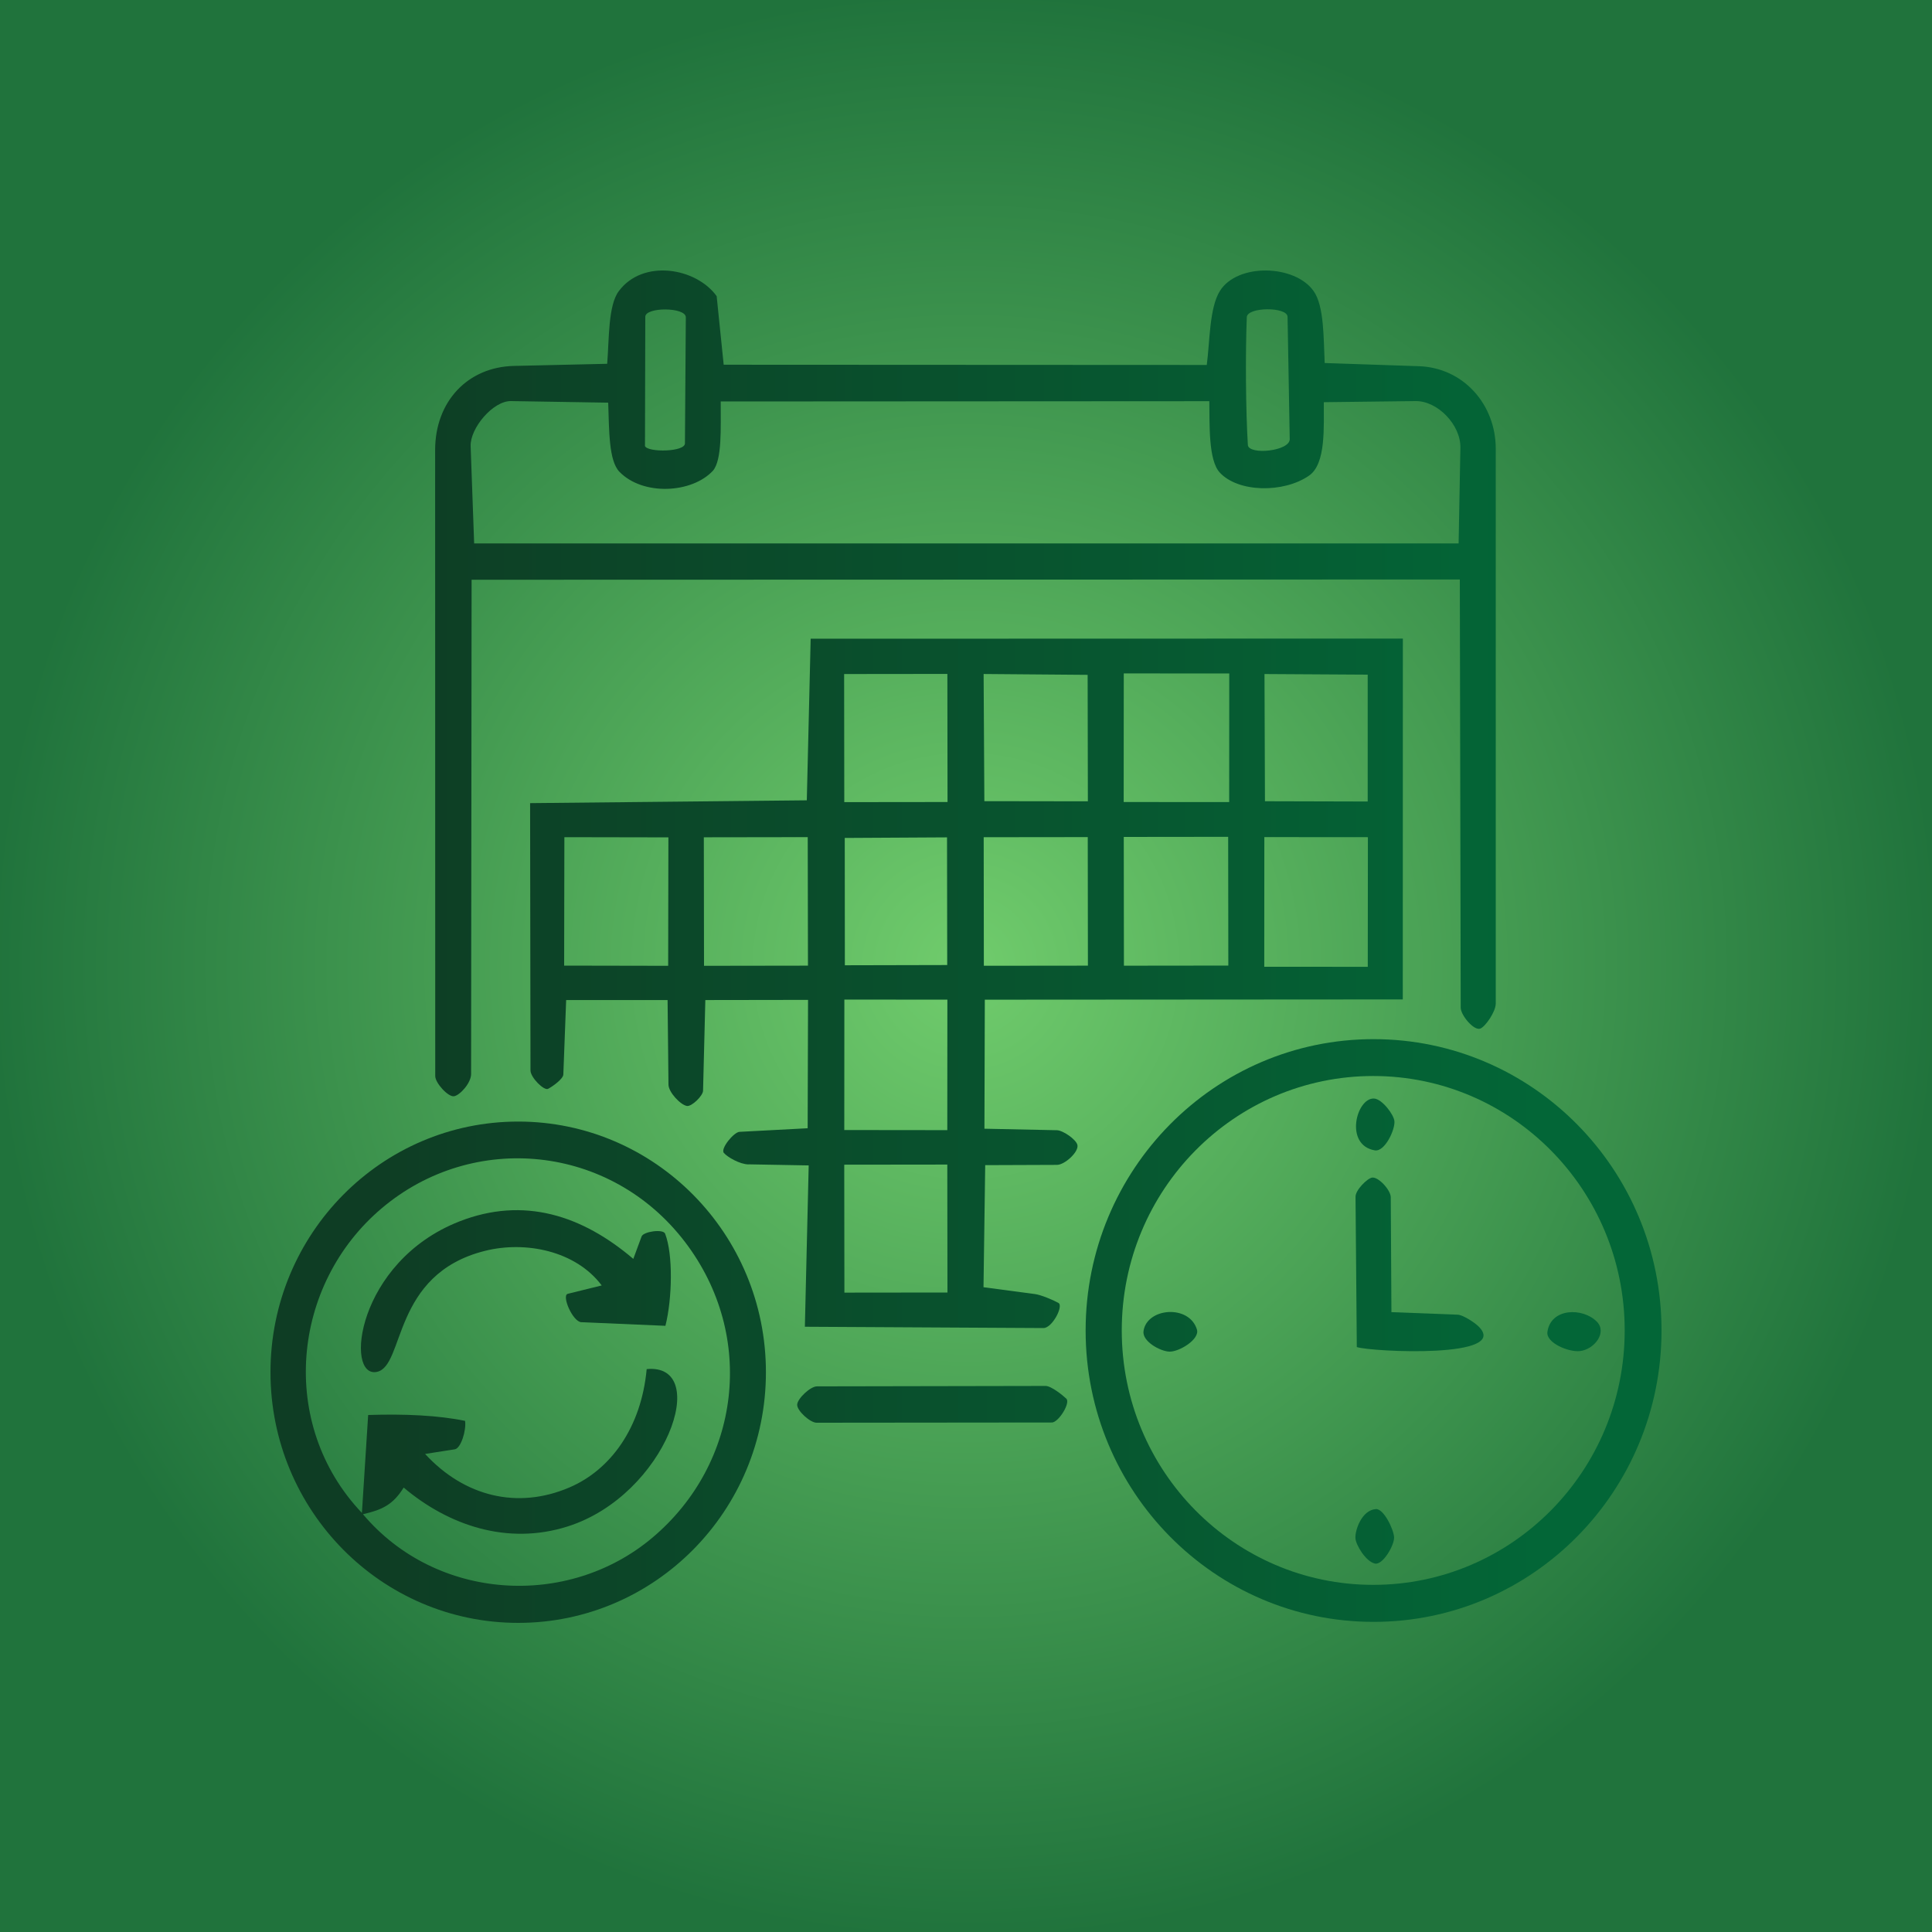<?xml version="1.0" encoding="UTF-8"?> <svg xmlns="http://www.w3.org/2000/svg" width="50" height="50" viewBox="0 0 50 50" fill="none"><rect width="50" height="50" fill="white"></rect><rect width="50" height="50" fill="url(#paint0_radial_77_198)"></rect><path d="M11.885 31.612C13.559 30.955 15.072 31.457 16.39 32.58L16.604 32C16.651 31.871 17.163 31.799 17.213 31.927C17.422 32.464 17.398 33.611 17.221 34.312L15.048 34.218L15.047 34.219C14.82 34.209 14.529 33.525 14.693 33.484L15.572 33.267C14.894 32.365 13.593 32.111 12.551 32.372C10.132 32.977 10.483 35.352 9.754 35.504C8.912 35.68 9.228 32.656 11.885 31.612Z" fill="url(#paint1_linear_77_198)"></path><path fill-rule="evenodd" clip-rule="evenodd" d="M13.411 29.026C16.951 29.026 19.822 31.931 19.822 35.513C19.822 39.095 16.951 42 13.411 42C9.871 42 7 39.096 7 35.513C7 31.93 9.871 29.026 13.411 29.026ZM17.729 32.144C15.799 29.613 12.247 29.271 9.882 31.267C7.535 33.247 7.196 36.871 9.366 39.154L9.528 36.62C10.487 36.589 11.348 36.63 12.036 36.772C12.072 37.022 11.926 37.484 11.77 37.508L11.001 37.628C12.021 38.735 13.397 39.067 14.732 38.497C15.804 38.041 16.597 36.944 16.736 35.432H16.737C18.427 35.273 17.245 38.691 14.695 39.503C13.128 40.002 11.601 39.472 10.447 38.498C10.175 38.938 9.895 39.073 9.393 39.188C11.288 41.434 14.695 41.64 16.885 39.794C19.165 37.872 19.579 34.572 17.729 32.144Z" fill="url(#paint2_linear_77_198)"></path><path d="M35.607 39.055C35.811 39.04 36.072 39.585 36.079 39.789C36.085 39.993 35.786 40.511 35.581 40.465H35.582C35.343 40.41 35.085 39.977 35.078 39.804C35.07 39.581 35.25 39.08 35.607 39.055Z" fill="url(#paint3_linear_77_198)"></path><path d="M29.594 34.448C29.682 33.842 30.78 33.753 30.977 34.41V34.409C31.052 34.662 30.519 34.986 30.266 34.98C30.031 34.975 29.555 34.714 29.594 34.448Z" fill="url(#paint4_linear_77_198)"></path><path d="M40.047 34.47C40.134 33.846 40.966 33.835 41.327 34.206V34.205C41.598 34.485 41.264 34.922 40.888 34.966C40.605 34.999 40.007 34.757 40.047 34.47Z" fill="url(#paint5_linear_77_198)"></path><path d="M35.512 30.476C35.677 30.455 35.992 30.801 35.993 30.984L36.01 33.958L37.724 34.024H37.723C37.865 34.029 38.16 34.229 38.248 34.312C39.16 35.168 35.501 34.987 35.114 34.862L35.081 30.972C35.08 30.796 35.388 30.492 35.512 30.476Z" fill="url(#paint6_linear_77_198)"></path><path d="M35.56 28.43C35.766 28.441 36.066 28.837 36.087 29.01C36.112 29.226 35.841 29.816 35.579 29.771C34.785 29.635 35.102 28.408 35.56 28.43Z" fill="url(#paint7_linear_77_198)"></path><path fill-rule="evenodd" clip-rule="evenodd" d="M35.548 26.893C39.664 26.893 43 30.268 43 34.433C43 38.597 39.664 41.974 35.548 41.974C31.432 41.974 28.096 38.598 28.096 34.433C28.096 30.268 31.432 26.893 35.548 26.893ZM35.539 27.847C31.944 27.847 29.031 30.794 29.031 34.431C29.031 38.068 31.944 41.016 35.539 41.016C39.133 41.016 42.047 38.068 42.047 34.431C42.047 30.795 39.133 27.847 35.539 27.847Z" fill="url(#paint8_linear_77_198)"></path><path d="M27.06 35.868C27.206 35.868 27.51 36.114 27.596 36.197C27.71 36.307 27.395 36.814 27.22 36.815L27.219 36.814L21.133 36.82C20.966 36.82 20.62 36.506 20.631 36.349C20.642 36.192 20.972 35.879 21.143 35.879L27.06 35.868Z" fill="url(#paint9_linear_77_198)"></path><path fill-rule="evenodd" clip-rule="evenodd" d="M36.304 25.865L25.487 25.872L25.477 29.211L27.353 29.25C27.508 29.253 27.849 29.487 27.883 29.63C27.927 29.807 27.557 30.146 27.355 30.147L25.497 30.154L25.453 33.313L26.783 33.49C26.942 33.511 27.256 33.643 27.393 33.72C27.53 33.797 27.232 34.371 27.005 34.37L20.83 34.336L20.929 30.161L19.374 30.133L19.37 30.135C19.146 30.131 18.829 29.948 18.734 29.838C18.638 29.729 18.99 29.301 19.137 29.292L20.902 29.199L20.912 25.877L18.254 25.881L18.195 28.228C18.192 28.359 17.902 28.642 17.778 28.622C17.612 28.596 17.302 28.267 17.3 28.07L17.277 25.881H14.652L14.579 27.808C14.575 27.925 14.29 28.125 14.184 28.179C14.079 28.233 13.73 27.887 13.729 27.702L13.719 20.785L20.88 20.712L20.98 16.53L36.306 16.526L36.304 25.865ZM21.849 30.142L21.853 33.453L24.52 33.45L24.516 30.139L21.849 30.142ZM21.85 29.245L24.516 29.248L24.518 25.871L21.852 25.869L21.85 29.245ZM32.719 25.02L35.398 25.021L35.401 21.666L32.721 21.664L32.719 25.02ZM14.6 24.99L17.292 24.995L17.298 21.671L14.606 21.666L14.6 24.99ZM18.215 21.669L18.22 24.995L20.91 24.991L20.904 21.665L18.215 21.669ZM25.458 21.667L25.462 24.994L28.155 24.991L28.151 21.664L25.458 21.667ZM29.083 21.66L29.087 24.992L31.789 24.989L31.785 21.657L29.083 21.66ZM21.862 21.686L21.865 24.981L24.514 24.975L24.509 21.671L21.862 21.686ZM21.846 17.444L21.85 20.759L24.522 20.756L24.518 17.441L21.846 17.444ZM29.081 20.756L31.811 20.758L31.813 17.43L29.083 17.428L29.081 20.756ZM32.737 20.736L35.396 20.743V17.46L32.725 17.444L32.737 20.736ZM25.475 20.734L28.153 20.738L28.154 20.74L28.148 17.465L25.456 17.443L25.475 20.734Z" fill="url(#paint10_linear_77_198)"></path><path fill-rule="evenodd" clip-rule="evenodd" d="M16.014 7.535C16.639 6.694 18.016 6.927 18.547 7.664L18.729 9.439L31.231 9.445C31.311 8.848 31.297 7.965 31.572 7.528C32.026 6.806 33.503 6.843 33.994 7.529C34.272 7.917 34.252 8.759 34.283 9.395L36.719 9.477C37.87 9.515 38.71 10.465 38.71 11.613V25.978H38.709C38.709 26.18 38.445 26.565 38.312 26.619C38.146 26.686 37.803 26.272 37.803 26.079L37.78 14.997L12.205 15.004L12.192 27.794C12.192 28.032 11.898 28.348 11.75 28.371C11.602 28.395 11.264 28.031 11.264 27.848L11.261 11.649C11.261 10.38 12.114 9.496 13.302 9.47L15.714 9.415C15.766 8.777 15.736 7.908 16.014 7.535ZM34.26 10.409C34.255 11.026 34.324 11.999 33.88 12.308C33.22 12.767 32.043 12.747 31.567 12.229C31.269 11.906 31.307 10.976 31.297 10.383L18.652 10.39C18.65 11.088 18.69 11.898 18.452 12.181C17.908 12.768 16.643 12.838 16.032 12.211C15.753 11.925 15.766 11.141 15.74 10.421L13.225 10.38C12.759 10.372 12.162 11.084 12.18 11.548L12.271 14.064H37.749L37.795 11.585C37.806 11 37.209 10.374 36.636 10.38L34.26 10.409ZM33.322 8.199C33.316 7.935 32.278 7.94 32.267 8.209C32.229 9.169 32.24 10.626 32.295 11.523C32.336 11.782 33.384 11.675 33.378 11.364L33.322 8.199ZM17.749 8.212C17.751 7.946 16.701 7.94 16.7 8.199L16.692 11.545C16.766 11.712 17.724 11.7 17.726 11.476L17.749 8.212Z" fill="url(#paint11_linear_77_198)"></path><defs><radialGradient id="paint0_radial_77_198" cx="0" cy="0" r="1" gradientUnits="userSpaceOnUse" gradientTransform="translate(25 25) scale(25 25)"><stop stop-color="#70CC6C"></stop><stop offset="1" stop-color="#20733C"></stop></radialGradient><linearGradient id="paint1_linear_77_198" x1="9.738" y1="24.521" x2="39.877" y2="24.521" gradientUnits="userSpaceOnUse"><stop stop-color="#0E3D24"></stop><stop offset="1" stop-color="#036637"></stop></linearGradient><linearGradient id="paint2_linear_77_198" x1="9.738" y1="24.521" x2="39.877" y2="24.521" gradientUnits="userSpaceOnUse"><stop stop-color="#0E3D24"></stop><stop offset="1" stop-color="#036637"></stop></linearGradient><linearGradient id="paint3_linear_77_198" x1="9.738" y1="24.521" x2="39.877" y2="24.521" gradientUnits="userSpaceOnUse"><stop stop-color="#0E3D24"></stop><stop offset="1" stop-color="#036637"></stop></linearGradient><linearGradient id="paint4_linear_77_198" x1="9.738" y1="24.521" x2="39.877" y2="24.521" gradientUnits="userSpaceOnUse"><stop stop-color="#0E3D24"></stop><stop offset="1" stop-color="#036637"></stop></linearGradient><linearGradient id="paint5_linear_77_198" x1="9.738" y1="24.521" x2="39.877" y2="24.521" gradientUnits="userSpaceOnUse"><stop stop-color="#0E3D24"></stop><stop offset="1" stop-color="#036637"></stop></linearGradient><linearGradient id="paint6_linear_77_198" x1="9.738" y1="24.521" x2="39.877" y2="24.521" gradientUnits="userSpaceOnUse"><stop stop-color="#0E3D24"></stop><stop offset="1" stop-color="#036637"></stop></linearGradient><linearGradient id="paint7_linear_77_198" x1="9.738" y1="24.521" x2="39.877" y2="24.521" gradientUnits="userSpaceOnUse"><stop stop-color="#0E3D24"></stop><stop offset="1" stop-color="#036637"></stop></linearGradient><linearGradient id="paint8_linear_77_198" x1="9.738" y1="24.521" x2="39.877" y2="24.521" gradientUnits="userSpaceOnUse"><stop stop-color="#0E3D24"></stop><stop offset="1" stop-color="#036637"></stop></linearGradient><linearGradient id="paint9_linear_77_198" x1="9.738" y1="24.521" x2="39.877" y2="24.521" gradientUnits="userSpaceOnUse"><stop stop-color="#0E3D24"></stop><stop offset="1" stop-color="#036637"></stop></linearGradient><linearGradient id="paint10_linear_77_198" x1="9.738" y1="24.521" x2="39.877" y2="24.521" gradientUnits="userSpaceOnUse"><stop stop-color="#0E3D24"></stop><stop offset="1" stop-color="#036637"></stop></linearGradient><linearGradient id="paint11_linear_77_198" x1="9.738" y1="24.521" x2="39.877" y2="24.521" gradientUnits="userSpaceOnUse"><stop stop-color="#0E3D24"></stop><stop offset="1" stop-color="#036637"></stop></linearGradient></defs></svg> 